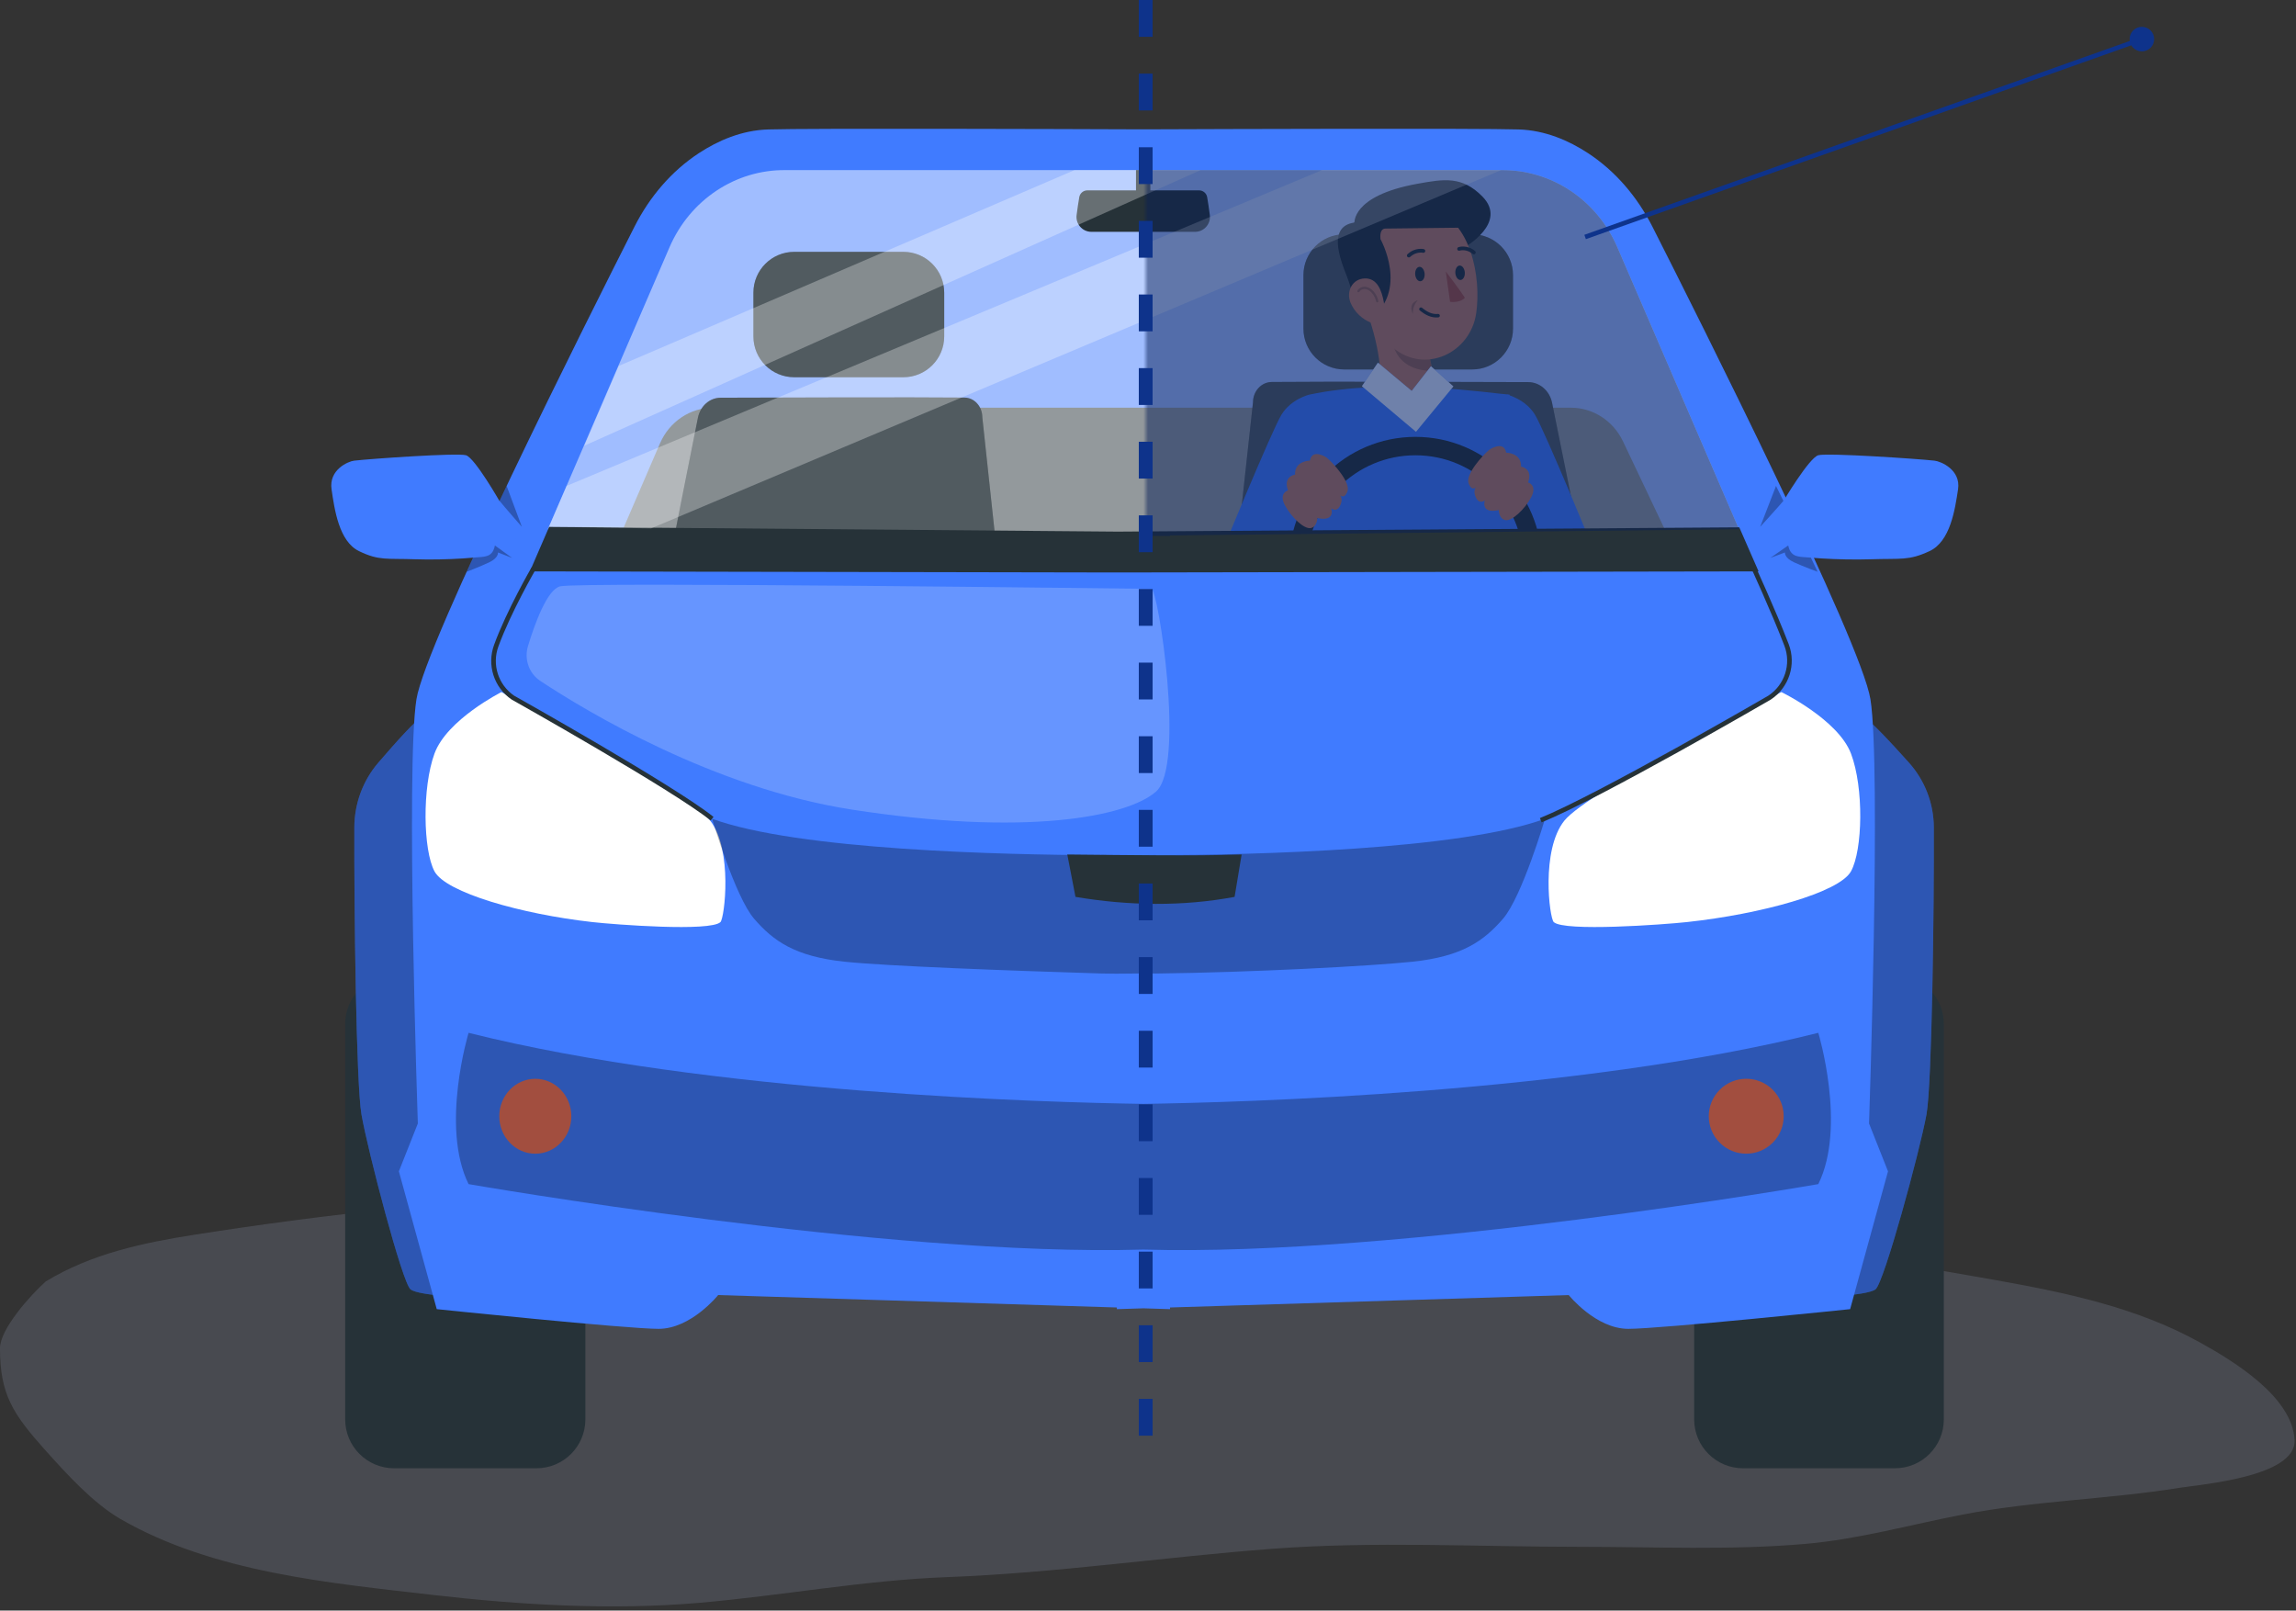 <svg width="499" height="350" viewBox="0 0 499 350" fill="none" xmlns="http://www.w3.org/2000/svg">
<rect x="0" y="0" width="499" height="350" fill="#333333" stroke="none"/>
<path d="M42.267 268.329C31.146 270.073 19.887 272.433 9.92 278.5C6.529 281.545 0 288.86 0 293C0 302.999 2.748 307.223 9.92 315.232C14.42 320.259 20.278 326.697 26.201 330.112C46.319 341.712 71.506 343.999 94.13 346.609C112.958 348.782 132.824 349.965 151.816 348.334C170.022 346.771 187.593 343.421 205.944 342.727C229.546 341.835 252.934 338.367 276.461 336.581C298.569 334.904 321.154 336.15 343.312 336.15C359.629 336.15 376.206 336.935 392.48 335.503C403.953 334.494 415.268 331.317 426.553 329.142C442.195 326.126 458.037 325.844 473.726 323.319C478.262 322.589 499.047 320.961 498.687 312.968C498.26 303.49 485.197 295.673 478.2 291.78C464.371 284.086 448.873 280.899 433.453 278.141C402.048 272.523 370.399 268.135 338.891 263.153C307.34 258.164 275.482 258.517 243.629 258.517C205.823 258.517 167.926 257.798 130.144 259.379C100.759 260.609 71.322 263.771 42.267 268.329Z" fill="#B2C0DF" fill-opacity="0.17"/>
<g clip-path="url(#clip0_110_488)">
<path d="M116.6 319.08H85.64C79.78 319.08 75.02 314.33 75.02 308.46V222.51C75.02 216.65 79.77 211.89 85.64 211.89H116.6C122.46 211.89 127.22 216.64 127.22 222.51V308.46C127.22 314.33 122.46 319.08 116.6 319.08Z" fill="#263238"/>
<path d="M378.82 319.08H411.84C417.7 319.08 422.46 314.33 422.46 308.46V222.51C422.46 216.65 417.71 211.89 411.84 211.89H378.82C372.96 211.89 368.2 216.64 368.2 222.51V308.46C368.21 314.33 372.96 319.08 378.82 319.08Z" fill="#263238"/>
<path d="M91.68 155.89C90.7 156.09 86 161.34 82.21 165.75C78.88 169.62 77.03 174.62 77.01 179.81C76.95 197.25 77.4 235.6 78.56 242.2C79.98 250.31 87.43 278.72 89.21 280.19C90.99 281.66 103.05 282.03 103.05 282.03C103.05 282.03 104.82 185.76 103.05 185.39C101.27 185.03 91.68 155.89 91.68 155.89Z" fill="#407BFF"/>
<path opacity="0.3" d="M91.68 155.89C90.7 156.09 86 161.34 82.21 165.75C78.88 169.62 77.03 174.62 77.01 179.81C76.95 197.25 77.4 235.6 78.56 242.2C79.98 250.31 87.43 278.72 89.21 280.19C90.99 281.66 103.05 282.03 103.05 282.03C103.05 282.03 104.82 185.76 103.05 185.39C101.27 185.03 91.68 155.89 91.68 155.89Z" fill="black"/>
<path d="M405.04 155.89C406.06 156.09 410.94 161.34 414.89 165.75C418.35 169.62 420.27 174.62 420.29 179.81C420.36 197.25 419.89 235.6 418.69 242.2C417.21 250.31 409.47 278.72 407.62 280.19C405.77 281.66 393.24 282.03 393.24 282.03C393.24 282.03 391.4 185.76 393.24 185.39C395.08 185.03 405.04 155.89 405.04 155.89Z" fill="#407BFF"/>
<path opacity="0.3" d="M405.04 155.89C406.06 156.09 410.94 161.34 414.89 165.75C418.35 169.62 420.27 174.62 420.29 179.81C420.36 197.25 419.89 235.6 418.69 242.2C417.21 250.31 409.47 278.72 407.62 280.19C405.77 281.66 393.24 282.03 393.24 282.03C393.24 282.03 391.4 185.76 393.24 185.39C395.08 185.03 405.04 155.89 405.04 155.89Z" fill="black"/>
<path d="M406.21 244.16C406.21 244.16 408.86 166.62 406.51 151.95C404.5 139.43 369.37 69.46 359.11 49.23C355.83 42.76 351.08 37.18 345.13 33.28C340.96 30.55 335.83 28.31 330.06 28.13C321.24 27.86 266.56 28.04 248.51 28.11C230.46 28.04 175.78 27.86 166.96 28.13C161.19 28.31 156.06 30.55 151.89 33.28C145.94 37.18 141.19 42.76 137.91 49.23C127.66 69.46 92.52 139.43 90.51 151.95C88.16 166.62 90.81 244.16 90.81 244.16L86.69 254.55L94.92 284.5C94.92 284.5 136.09 288.78 143.14 288.78C150.2 288.78 156.08 281.44 156.08 281.44L242.73 284.14V284.5L248.51 284.32L254.29 284.5V284.14L340.94 281.44C340.94 281.44 346.82 288.78 353.88 288.78C360.94 288.78 402.1 284.5 402.1 284.5L410.33 254.55L406.21 244.16Z" fill="#407BFF"/>
<path opacity="0.3" d="M395.18 224.45C342.69 237.61 269.41 239.59 248.51 239.89C227.61 239.59 154.33 237.61 101.84 224.45C101.84 224.45 95.66 244.86 101.84 257.33C101.84 257.33 192.92 273.19 248.51 271.55C304.09 273.19 395.18 257.33 395.18 257.33C401.36 244.85 395.18 224.45 395.18 224.45Z" fill="black"/>
<path d="M133.48 119.45L143.44 96.35C145.48 91.63 149.99 88.6 154.96 88.6H341.41C346.22 88.6 350.6 91.44 352.73 95.91L363.53 118.66L133.48 119.45Z" fill="#263238"/>
<path opacity="0.5" d="M351.51 53.73C347.05 43.4 337.13 36.82 326.24 36.97H170.79C159.9 36.82 149.97 43.41 145.51 53.73L119.07 115.01L242.73 116.36C242.73 116.43 242.73 116.49 242.73 116.49L248.51 116.43L254.29 116.49C254.29 116.49 254.29 116.44 254.29 116.36L377.95 115.01L351.51 53.73Z" fill="white"/>
<path d="M108.98 150.4C108.98 150.4 97.14 156.36 94.43 163.76C91.72 171.16 91.96 184.75 94.43 189.36C96.9 193.97 113.26 198.65 128.71 200.38C133.6 200.93 154.43 202.51 156.58 200.38C157.47 199.49 159.29 184.74 154.36 178.34C149.43 171.93 108.98 150.4 108.98 150.4Z" fill="white"/>
<path d="M108.63 109.01C108.63 109.01 103.19 99.48 101.27 98.93C99.35 98.38 80.51 99.7 76.96 100.11C75.72 100.25 71.42 102.04 72.06 106.36C72.7 110.68 73.66 117.66 78.03 119.77C82.4 121.88 83.94 121.32 90.31 121.54C96.68 121.76 105.96 121.21 106.7 120.43C107.45 119.65 107.55 118.55 107.55 118.55L110.53 120.66L113.83 113.57L108.63 109.01Z" fill="#407BFF"/>
<path d="M116.34 250.72C120.665 250.72 124.17 247.076 124.17 242.58C124.17 238.084 120.665 234.44 116.34 234.44C112.016 234.44 108.51 238.084 108.51 242.58C108.51 247.076 112.016 250.72 116.34 250.72Z" fill="#A24E3F"/>
<path d="M115.96 123.55C115.96 123.55 110.59 132.81 107.85 140.31C106.33 144.46 107.82 149.11 111.46 151.6C111.46 151.6 146.55 171.29 154.76 177.92" stroke="#263238" stroke-miterlimit="10"/>
<path d="M146.55 116.64C146.71 115.72 150.06 98.92 151.68 90.79C152.19 88.25 154.23 86.44 156.61 86.43C167.79 86.39 198.88 86.29 209.61 86.4C211.76 86.42 213.49 88.33 213.49 90.68L216.28 116.64H146.55Z" fill="#263238"/>
<path d="M196.34 81.98H172.61C167.71 81.98 163.74 78.01 163.74 73.11V63.6C163.74 58.7 167.71 54.73 172.61 54.73H196.34C201.24 54.73 205.21 58.7 205.21 63.6V73.11C205.21 78.01 201.24 81.98 196.34 81.98Z" fill="#263238"/>
<g opacity="0.2">
<path d="M146.55 116.64C146.71 115.72 150.06 98.92 151.68 90.79C152.19 88.25 154.23 86.44 156.61 86.43C167.79 86.39 198.88 86.29 209.61 86.4C211.76 86.42 213.49 88.33 213.49 90.68L216.28 116.64H146.55Z" fill="white"/>
<path d="M196.34 81.98H172.61C167.71 81.98 163.74 78.01 163.74 73.11V63.6C163.74 58.7 167.71 54.73 172.61 54.73H196.34C201.24 54.73 205.21 58.7 205.21 63.6V73.11C205.21 78.01 201.24 81.98 196.34 81.98Z" fill="white"/>
</g>
<path opacity="0.3" d="M111.3 121.25L107.56 118.54C107.44 119.1 107.2 120.13 106.27 120.64C105.4 121.11 103.88 121.08 102.82 121.18L101.41 124.26C101.41 124.26 104.26 123.18 106.33 122.2C108.4 121.22 108.23 120.06 108.23 120.06L111.3 121.25Z" fill="black"/>
<path opacity="0.3" d="M110.11 105.6L108.57 108.85C109.71 110.26 113.42 114.49 113.42 114.49L110.11 105.6Z" fill="black"/>
<path d="M387.16 150.4C387.16 150.4 399.46 156.36 402.28 163.76C405.1 171.16 404.84 184.75 402.28 189.36C399.72 193.97 382.71 198.65 366.65 200.38C361.57 200.93 339.91 202.51 337.68 200.38C336.75 199.49 334.86 184.74 339.99 178.34C345.12 171.93 387.16 150.4 387.16 150.4Z" fill="white"/>
<path d="M387.53 109.01C387.53 109.01 393.18 99.48 395.18 98.93C397.17 98.38 416.76 99.7 420.45 100.11C421.74 100.25 426.21 102.04 425.55 106.36C424.89 110.68 423.89 117.66 419.35 119.77C414.81 121.88 413.21 121.32 406.58 121.54C399.96 121.76 390.32 121.21 389.54 120.43C388.76 119.65 388.65 118.55 388.65 118.55L385.55 120.66L382.12 113.57L387.53 109.01Z" fill="#407BFF"/>
<path opacity="0.3" d="M251.17 185.85V185.8C251.17 185.8 248.99 185.84 245.27 185.85C241.55 185.84 239.37 185.8 239.37 185.8V185.85C218.01 185.77 173.42 184.75 154.76 177.93C154.76 177.93 159.75 194.88 163.91 199.68C168.07 204.48 172.78 207.87 183.59 209C192.54 209.94 218.9 210.93 239.38 211.56H239.39C243.64 211.69 247.64 211.47 251.17 211.57C271.96 211.33 297.97 209.94 306.96 209C317.77 207.87 322.48 204.48 326.64 199.68C330.8 194.88 335.79 177.93 335.79 177.93C317.12 184.74 272.53 185.77 251.17 185.85Z" fill="black"/>
<path d="M385.273 248.332C388.452 245.154 388.452 240 385.273 236.821C382.094 233.642 376.94 233.642 373.761 236.821C370.582 240 370.582 245.153 373.761 248.332C376.94 251.511 382.094 251.511 385.273 248.332Z" fill="#A24E3F"/>
<path d="M380.88 122.88C380.88 122.88 385.41 132.68 388.28 140.16C389.89 144.37 388.35 149.13 384.58 151.61C384.58 151.61 347.63 173.07 334.86 178.25" stroke="#263238" stroke-miterlimit="10"/>
<path d="M342.71 114.22C342.54 113.27 339.02 95.94 337.32 87.54C336.79 84.92 334.64 83.05 332.13 83.04C320.37 83 287.68 82.89 276.4 83.01C274.14 83.03 272.32 85 272.32 87.43L269.39 114.22H342.71Z" fill="#263238"/>
<path opacity="0.2" d="M342.71 114.22C342.54 113.27 339.02 95.94 337.32 87.54C336.79 84.92 334.64 83.05 332.13 83.04C320.37 83 287.68 82.89 276.4 83.01C274.14 83.03 272.32 85 272.32 87.43L269.39 114.22H342.71Z" fill="white"/>
<path d="M292.15 80.29H319.96C324.86 80.29 328.83 76.32 328.83 71.42V59.79C328.83 54.89 324.86 50.92 319.96 50.92H292.15C287.25 50.92 283.28 54.89 283.28 59.79V71.42C283.28 76.32 287.25 80.29 292.15 80.29Z" fill="#263238"/>
<path opacity="0.2" d="M292.15 80.29H319.96C324.86 80.29 328.83 76.32 328.83 71.42V59.79C328.83 54.89 324.86 50.92 319.96 50.92H292.15C287.25 50.92 283.28 54.89 283.28 59.79V71.42C283.28 76.32 287.25 80.29 292.15 80.29Z" fill="white"/>
<path opacity="0.3" d="M384.75 121.25L388.64 118.54C388.77 119.1 389.02 120.13 389.98 120.64C390.88 121.11 392.47 121.08 393.57 121.18L395.03 124.26C395.03 124.26 392.07 123.18 389.91 122.2C387.75 121.22 387.93 120.06 387.93 120.06L384.75 121.25Z" fill="black"/>
<path opacity="0.3" d="M385.99 105.6L387.59 108.85C386.41 110.26 382.55 114.49 382.55 114.49L385.99 105.6Z" fill="black"/>
<path opacity="0.2" d="M250.25 127.97C248.82 127.97 126.06 126.4 121.75 127.42C118.96 128.08 116.28 135.36 114.75 140.4C113.88 143.26 114.98 146.36 117.42 147.97C127.47 154.61 155.11 171.27 185.09 175.93C222.53 181.74 244.76 177.64 251.22 172.05C257.68 166.46 251.68 127.97 250.25 127.97Z" fill="white"/>
<path d="M284.55 85.76C284.77 86.09 289.24 105.71 289.24 105.71L284.61 120.63H265.27C265.27 120.63 276.38 93.63 278.49 90.15C280.58 86.7 284.55 85.76 284.55 85.76Z" fill="#407BFF"/>
<path d="M327.56 85.76C327.34 86.09 322.87 105.71 322.87 105.71L327.5 120.63H346.84C346.84 120.63 335.73 93.63 333.62 90.15C331.52 86.7 327.56 85.76 327.56 85.76Z" fill="#407BFF"/>
<path d="M328.09 85.76C323.75 85.47 302.29 82 284.55 85.76L284.62 120.63H331.21L328.09 85.76Z" fill="#407BFF"/>
<path d="M318.35 53.7C318.35 53.7 327.76 48.4 322.18 42.71C317.77 38.23 313.87 38.88 307.98 39.95C293.53 42.58 294.37 48.6 294.37 48.6L318.35 53.7Z" fill="#263238"/>
<path d="M299.95 84.02C299.95 84.02 300.72 78.48 297.48 68.87C297.48 68.86 297.98 68.61 297.98 68.6C297.53 67.26 297.06 66.02 296.63 64.94C296.62 64.91 296.62 64.9 296.62 64.9L310.29 72.55C310.11 75.67 311.49 81.64 312.27 84.15C312.27 84.15 314.15 88.68 308.04 89.14C303.57 89.48 299.95 84.02 299.95 84.02Z" fill="#B97964"/>
<path opacity="0.2" d="M310.7 76.91L302.97 75.52C303.77 77.87 306 80.6 311.34 80.6C311.33 80.6 310.69 77.96 310.7 76.91Z" fill="black"/>
<path d="M296.23 58.44C297.49 66.84 298.04 71.6 302.69 75.52C309.69 81.41 319.55 76.74 320.82 68.11C321.97 60.34 319.71 47.91 311.13 45.36C302.69 42.85 294.96 50.04 296.23 58.44Z" fill="#B97964"/>
<path d="M294.26 48.38C304.57 38.45 315.06 44.02 319.08 49.46L301.09 49.67C300.3 49.66 299.86 50.48 300.03 51.97C300.03 51.97 306.27 63.15 297.67 69.43C294.59 68.25 293.97 63.14 292.77 60.16C290.98 55.75 288.72 49.23 294.26 48.38Z" fill="#263238"/>
<path d="M293.52 65.78C294.39 67.89 296.15 69.4 297.9 70.09C300.53 71.12 301.23 68.28 300.75 65.64C300.32 63.26 299.37 60.41 296.6 60.51C293.88 60.6 292.52 63.36 293.52 65.78Z" fill="#B97964"/>
<path d="M307.57 59.66C307.65 60.52 308.17 61.18 308.73 61.12C309.3 61.06 309.69 60.32 309.62 59.45C309.54 58.59 309.02 57.93 308.46 57.99C307.89 58.05 307.5 58.8 307.57 59.66Z" fill="#263238"/>
<path d="M316.3 59.38C316.38 60.24 316.9 60.9 317.46 60.84C318.03 60.78 318.42 60.04 318.35 59.17C318.27 58.31 317.75 57.65 317.19 57.71C316.62 57.77 316.23 58.52 316.3 59.38Z" fill="#263238"/>
<path d="M314.22 59C314.22 59 317.33 63.05 318.37 64.72C317.26 65.91 315.15 65.59 315.15 65.59L314.22 59Z" fill="#A24E3F"/>
<path d="M306.06 55.93C306.2 55.97 306.35 55.94 306.46 55.84C307.79 54.6 309.25 54.93 309.26 54.93C309.48 54.98 309.7 54.85 309.75 54.63C309.8 54.41 309.67 54.19 309.45 54.14C309.37 54.12 307.55 53.7 305.9 55.24C305.74 55.39 305.73 55.65 305.88 55.81C305.93 55.87 305.99 55.91 306.06 55.93Z" fill="#263238"/>
<path d="M312.55 68.6C311.15 68.73 310 68.13 308.82 67.18" stroke="#263238" stroke-width="0.75" stroke-miterlimit="10" stroke-linecap="round" stroke-linejoin="round"/>
<path opacity="0.2" d="M295.24 63.27C295.54 62.74 296.21 62.49 296.82 62.58C297.42 62.67 297.95 63.05 298.35 63.51C298.83 64.06 299.17 64.74 299.32 65.46" stroke="black" stroke-width="0.5" stroke-miterlimit="10" stroke-linecap="round" stroke-linejoin="round"/>
<path d="M320.44 55.25C320.51 55.23 320.58 55.18 320.63 55.12C320.77 54.95 320.75 54.69 320.58 54.55C318.85 53.12 317.07 53.69 316.99 53.7C316.78 53.77 316.66 54 316.72 54.21C316.79 54.42 317.01 54.54 317.22 54.47C317.29 54.44 318.67 54.03 320.06 55.17C320.17 55.27 320.31 55.29 320.44 55.25Z" fill="#263238"/>
<g opacity="0.2">
<path d="M308.15 65.23C307.41 66.04 307.01 67.15 307.07 68.25C307.07 68.25 306.57 67.38 306.79 66.47C307.02 65.54 308.15 65.23 308.15 65.23Z" fill="black"/>
</g>
<path d="M311 79.59L315.87 83.98L307.74 93.84L295.99 83.93L299.47 78.81L306.81 84.95L311 79.59Z" fill="#407BFF"/>
<path opacity="0.8" d="M311 79.59L315.87 83.98L307.74 93.84L295.99 83.93L299.47 78.81L306.81 84.95L311 79.59Z" fill="white"/>
<path d="M282.16 122.4C282.16 108.34 293.56 96.94 307.62 96.94C321.68 96.94 333.08 108.34 333.08 122.4" stroke="#263238" stroke-width="4" stroke-miterlimit="10"/>
<path d="M288.31 99.43C288.31 99.43 285.17 97.34 284.69 100.1C284.69 100.1 281.36 100.1 281.45 103.14C281.45 103.14 278.79 103.52 279.93 106.57C279.93 106.57 277.84 107.14 279.26 109.81C280.69 112.47 283.45 115.04 284.87 114.76C286.3 114.47 286.3 112.57 286.3 112.57C286.3 112.57 290.11 113.62 289.34 110.48C289.34 110.48 290.48 111.43 291.24 109.91C292 108.39 291.24 107.63 291.24 107.63C291.24 107.63 292.19 108.6 292.86 106.74C293.53 104.88 289.93 100.76 288.31 99.43Z" fill="#B97964"/>
<path d="M323.72 97.7C323.72 97.7 326.86 95.61 327.34 98.37C327.34 98.37 330.67 98.37 330.58 101.41C330.58 101.41 333.24 101.79 332.1 104.84C332.1 104.84 334.19 105.41 332.77 108.08C331.34 110.74 328.58 113.31 327.16 113.03C325.73 112.74 325.73 110.84 325.73 110.84C325.73 110.84 321.92 111.89 322.69 108.75C322.69 108.75 321.55 109.7 320.79 108.18C320.03 106.66 320.79 105.9 320.79 105.9C320.79 105.9 319.84 106.87 319.17 105.01C318.49 103.12 322.11 99.03 323.72 97.7Z" fill="#B97964"/>
<path d="M378.01 114.6L242.91 115.53L119.35 114.49L115.16 124.17L242.91 124.41L382.2 124.17L378.01 114.6Z" fill="#263238"/>
<path d="M231.96 185.7L233.74 194.91C245.47 196.87 257.01 197 268.32 194.91L269.85 185.7C258.69 186.07 245.83 185.81 231.96 185.7Z" fill="#263238"/>
<path d="M262.93 46.68C262.74 45.32 262.55 43.85 262.35 42.81C262.19 41.97 261.45 41.37 260.6 41.37H236.32C235.47 41.37 234.73 41.97 234.57 42.81C234.37 43.86 234.18 45.32 233.99 46.68C233.71 48.63 235.22 50.38 237.19 50.38H245.1H251.83H259.74C261.7 50.38 263.21 48.63 262.93 46.68Z" fill="#263238"/>
<path d="M250.01 36.97H246.89V42.45H250.01V36.97Z" fill="#263238"/>
<path opacity="0.3" d="M134.47 79.52C134.45 79.57 233.52 36.97 233.52 36.97H260.92L126.99 96.86L134.47 79.52Z" fill="white"/>
<path opacity="0.3" d="M123.13 105.6L287.31 36.97H326.24L141.52 114.82L119.29 114.49L123.13 105.6Z" fill="white"/>
</g>
<mask id="mask0_110_488" style="mask-type:alpha" maskUnits="userSpaceOnUse" x="249" y="16" width="166" height="114">
<path d="M249 130V30.5L345.5 16L414.5 130H249Z" fill="#D9D9D9"/>
</mask>
<g mask="url(#mask0_110_488)">
<path opacity="0.5" d="M351.51 53.73C347.05 43.4 337.13 36.82 326.24 36.97H170.79C159.9 36.82 149.97 43.41 145.51 53.73L119.07 115.01L242.73 116.36C242.73 116.43 242.73 116.49 242.73 116.49L248.51 116.43L254.29 116.49C254.29 116.49 254.29 116.44 254.29 116.36L377.95 115.01L351.51 53.73Z" fill="#071E57"/>
</g>
<path d="M462.833 8.5C462.833 9.973 464.027 11.167 465.5 11.167C466.973 11.167 468.167 9.973 468.167 8.5C468.167 7.027 466.973 5.833 465.5 5.833C464.027 5.833 462.833 7.027 462.833 8.5ZM344.667 51.971L465.667 8.971L465.333 8.029L344.333 51.029L344.667 51.971Z" fill="#0E338B"/>
<path d="M249 0L249 319" stroke="#0E338B" stroke-width="3" stroke-dasharray="8 8"/>
<defs>
<clipPath id="clip0_110_488">
<rect width="353.6" height="291.08" fill="white" transform="translate(72 28)"/>
</clipPath>
</defs>
</svg>
